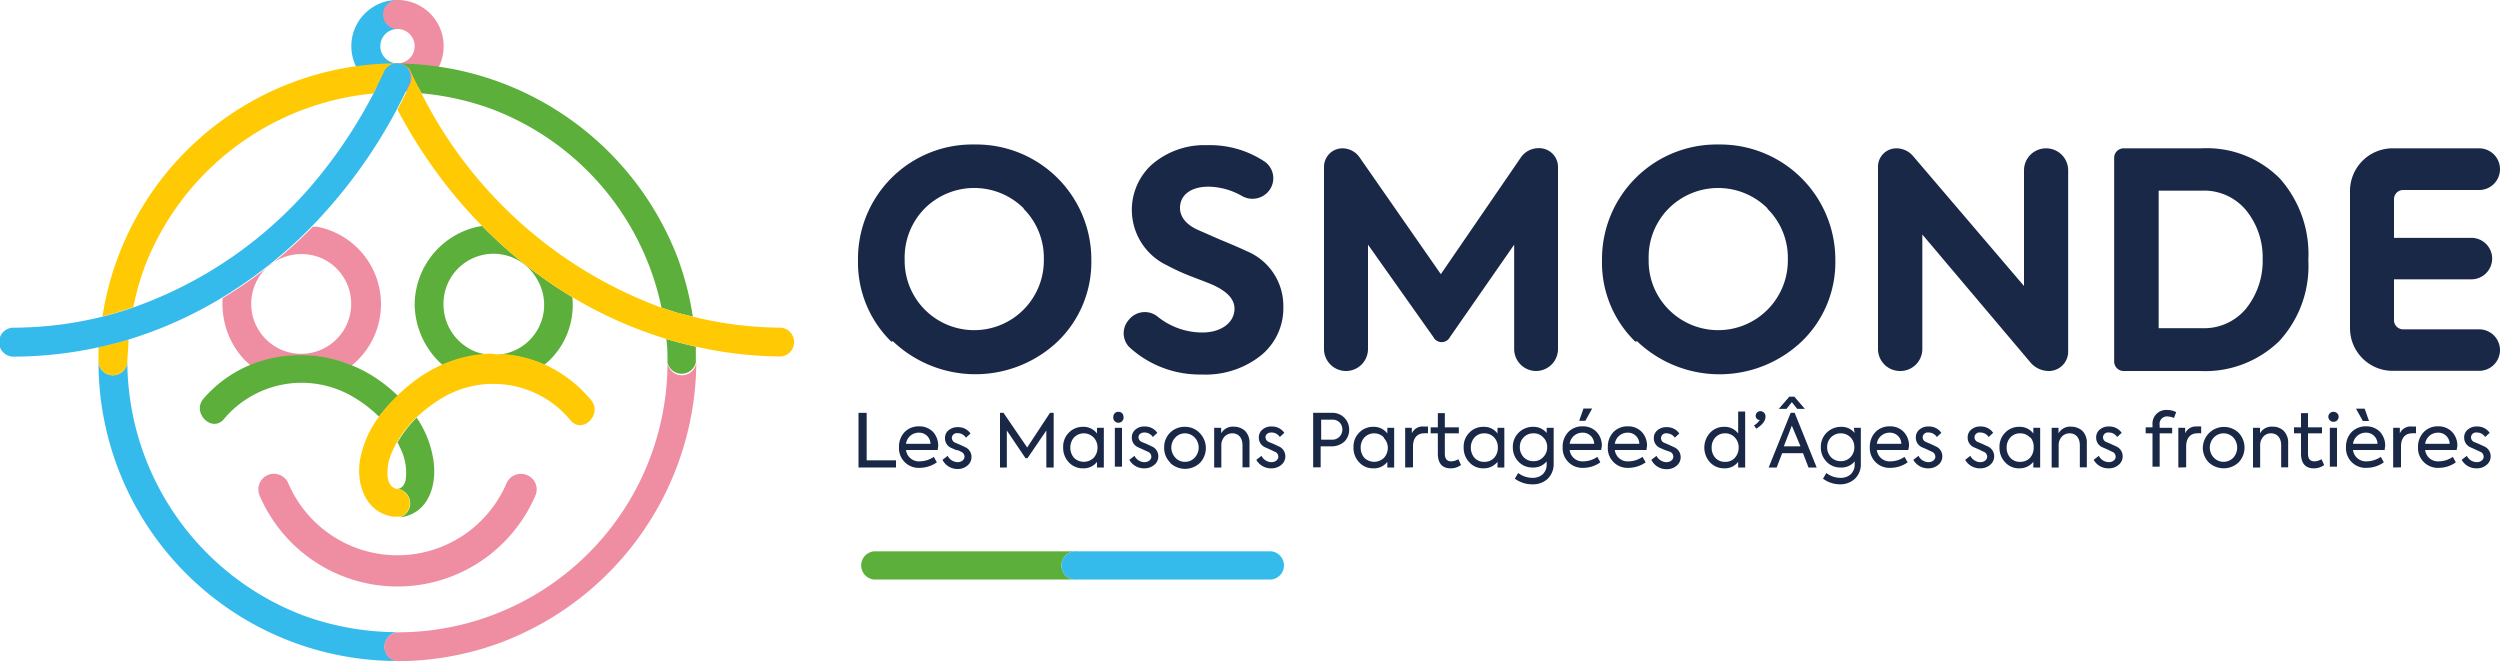 <svg xmlns="http://www.w3.org/2000/svg" viewBox="0 0 150 39.67"><defs><style>.cls-1{fill:#5baf3a;}.cls-2{fill:#35baec;}.cls-3{fill:#192847;}.cls-4{fill:#ef8da2;}.cls-5{fill:#ffca03;}</style></defs><g id="Barre_navigation" data-name="Barre navigation"><path class="cls-1" d="M64.63,33.08H52.43a.85.85,0,0,0,0,1.69h12.2a.85.85,0,1,1,0-1.69Z"/><path class="cls-2" d="M76.28,33.08H64.63a.85.85,0,1,0,0,1.69H76.28a.85.85,0,0,0,0-1.69Z"/><path class="cls-3" d="M53.48,20.5a6.64,6.64,0,0,1-2-4.88,6.86,6.86,0,0,1,7-6.95,6.9,6.9,0,0,1,7,6.92,6.62,6.62,0,0,1-2,4.88,7.18,7.18,0,0,1-9.91,0Zm7.94-8a4.21,4.21,0,0,0-5.93,0,4.19,4.19,0,0,0-1.21,3.06,4.17,4.17,0,0,0,1.19,3,4.18,4.18,0,0,0,7.16-3A4.16,4.16,0,0,0,61.42,12.53Z"/><path class="cls-3" d="M67.73,19.19h0A1.22,1.22,0,0,1,69.46,19a4.27,4.27,0,0,0,2.69.95c1.1,0,1.92-.58,1.92-1.43,0-.54-.4-1-1.22-1.39-.18-.09-.61-.25-1.31-.52A13.23,13.23,0,0,1,70,15.91a3.68,3.68,0,0,1-.93-6,4.81,4.81,0,0,1,3.37-1.2,5.93,5.93,0,0,1,3.46,1,1.22,1.22,0,0,1,.25,1.72h0a1.26,1.26,0,0,1-1.63.33,4.18,4.18,0,0,0-2-.56c-1.07,0-1.72.5-1.72,1.28,0,.52.36,1,1.09,1.32l1.32.58c.74.3,1.28.54,1.62.7A3.55,3.55,0,0,1,77,18.41a3.64,3.64,0,0,1-1.36,2.93,5.33,5.33,0,0,1-3.54,1.13,6.24,6.24,0,0,1-4.35-1.65A1.2,1.2,0,0,1,67.73,19.19Z"/><path class="cls-3" d="M86,20.22l-3.92-5.54v6.26a1.32,1.32,0,0,1-1.32,1.32h0a1.32,1.32,0,0,1-1.32-1.32V10A1.11,1.11,0,0,1,80.58,8.9h0a1.26,1.26,0,0,1,1,.55l4.87,7,4.8-7a1.29,1.29,0,0,1,1.06-.56h0A1.13,1.13,0,0,1,93.48,10V20.94a1.32,1.32,0,0,1-1.32,1.32h0a1.32,1.32,0,0,1-1.31-1.32V14.68L87,20.22A.56.56,0,0,1,86,20.22Z"/><path class="cls-3" d="M98.12,20.5a6.61,6.61,0,0,1-2-4.88,6.88,6.88,0,0,1,7-6.95,6.91,6.91,0,0,1,7,6.92,6.59,6.59,0,0,1-2,4.88,7.16,7.16,0,0,1-9.9,0Zm7.93-8a4.2,4.2,0,0,0-5.92,0,4.15,4.15,0,0,0-1.21,3.06,4.13,4.13,0,0,0,1.19,3,4.18,4.18,0,0,0,7.16-3A4.13,4.13,0,0,0,106.05,12.53Z"/><path class="cls-3" d="M122.77,8.9h0a1.32,1.32,0,0,1,1.32,1.32V21.1a1.16,1.16,0,0,1-1.16,1.16h0a1.45,1.45,0,0,1-1.1-.51l-6.49-7.68v6.87A1.32,1.32,0,0,1,114,22.26h0a1.32,1.32,0,0,1-1.32-1.32V10a1.1,1.1,0,0,1,1.1-1.1h0a1.31,1.31,0,0,1,1,.46l6.66,7.8V10.22A1.32,1.32,0,0,1,122.77,8.9Z"/><path class="cls-3" d="M126.85,21.69V9.47a.57.57,0,0,1,.56-.57h4.66a6.18,6.18,0,0,1,4.72,1.81,6.83,6.83,0,0,1,1.71,4.9,6.64,6.64,0,0,1-1.75,4.86A6.37,6.37,0,0,1,132,22.26h-4.55A.57.57,0,0,1,126.85,21.69Zm2.67-2h2.57a3.27,3.27,0,0,0,2.67-1.17,4.58,4.58,0,0,0,1-3,4.47,4.47,0,0,0-1-2.91,3.27,3.27,0,0,0-2.67-1.17h-2.57Z"/><path class="cls-3" d="M141,19.7V11.46A2.56,2.56,0,0,1,143.5,8.9h5.25A1.25,1.25,0,0,1,150,10.15h0a1.25,1.25,0,0,1-1.25,1.25h-4.56a.55.55,0,0,0-.55.55v2.32h4.64a1.25,1.25,0,0,1,1.25,1.25h0a1.25,1.25,0,0,1-1.25,1.24h-4.64v2.45a.55.55,0,0,0,.55.55h4.56A1.25,1.25,0,0,1,150,21h0a1.25,1.25,0,0,1-1.25,1.25H143.5A2.56,2.56,0,0,1,141,19.7Z"/><path class="cls-2" d="M23.85,3.8a1,1,0,0,1,0-2.06.87.87,0,1,0,0-1.74,2.77,2.77,0,0,0,0,5.54.87.87,0,1,0,0-1.74Z"/><path class="cls-4" d="M23.85,1.74a1,1,0,1,1,0,2.06.87.87,0,0,0,0,1.74,2.77,2.77,0,0,0,0-5.54.87.87,0,0,0,0,1.74Z"/><path class="cls-1" d="M33.71,20.68a4.54,4.54,0,0,1-1.05,1.21,7.53,7.53,0,0,0-2.27-.6c-.21,0-.43,0-.64,0a3,3,0,0,0,2.46-4.56,3,3,0,0,0-5.6,1.56,3.05,3.05,0,0,0,1.95,2.82,3.45,3.45,0,0,0,.88.18,7.54,7.54,0,0,0-2.85.64,4.93,4.93,0,0,1-1.71-3.64A4.82,4.82,0,0,1,28,13.8a4.24,4.24,0,0,1,.93-.24,27.06,27.06,0,0,0,5.41,4.27A4.65,4.65,0,0,1,33.71,20.68Z"/><path class="cls-4" d="M19,13.6l-.23,0a27.31,27.31,0,0,1-5.41,4.29,4.91,4.91,0,0,0,1.09,3.45,4.7,4.7,0,0,0,.59.59,8,8,0,0,1,6.06,0A4.73,4.73,0,0,0,19,13.6Zm.15,1.83a3,3,0,1,1-3.44.95A3.06,3.06,0,0,1,19.14,15.43Z"/><path class="cls-1" d="M23.85,29.33c.19,0,.41-.16.49-.54A3.21,3.21,0,0,0,24.07,27a4.71,4.71,0,0,0-.22-.45A7,7,0,0,1,25,25.06a6.14,6.14,0,0,1,1,2.52c.24,1.51-.28,3.25-2,3.46A.88.88,0,0,0,23.85,29.33Z"/><path class="cls-1" d="M22.74,25a8.08,8.08,0,0,0-1.44-1.12,6.08,6.08,0,0,0-7.87,1.27c-.72.84-1.94-.39-1.22-1.23A7.48,7.48,0,0,1,15,21.9a8,8,0,0,1,6.06,0A8.3,8.3,0,0,1,23,23a8,8,0,0,1,.89.77A8.7,8.7,0,0,0,22.74,25Z"/><path class="cls-5" d="M29.75,21.26c.21,0,.43,0,.64,0a7.53,7.53,0,0,1,2.27.6A7.81,7.81,0,0,1,35.46,24c.72.84-.5,2.07-1.22,1.23a6,6,0,0,0-8-1.17,8.88,8.88,0,0,0-1.27,1,7,7,0,0,0-1.14,1.45,6,6,0,0,0-.31.62,2.84,2.84,0,0,0-.25,1.57c.07.39.31.62.56.63A.88.88,0,0,1,24.08,31l-.23,0-.24,0c-1.66-.22-2.27-1.94-2-3.47A6.27,6.27,0,0,1,22.74,25a8.7,8.7,0,0,1,1.13-1.29c.23-.22.46-.43.69-.61a8.71,8.71,0,0,1,2-1.24,7.54,7.54,0,0,1,2.85-.64A1.61,1.61,0,0,1,29.75,21.26Z"/><path class="cls-4" d="M16.07,28.5a.94.94,0,0,1,1.23.5h0a7.12,7.12,0,0,0,13.09,0,.94.94,0,0,1,1.24-.49.92.92,0,0,1,.49,1.23,9,9,0,0,1-16.54,0A.94.94,0,0,1,16.07,28.5Z"/><path class="cls-2" d="M7.64,21.74A16.37,16.37,0,0,0,18.2,36.93a16.54,16.54,0,0,0,5.65,1,.87.87,0,0,0,0,1.73A17.93,17.93,0,0,1,5.91,21.74.87.87,0,0,0,7.64,21.74Z"/><path class="cls-4" d="M23.85,37.94a16.19,16.19,0,0,0,16.2-16.2.87.87,0,0,0,1.73,0A18.11,18.11,0,0,1,30,38.57a17.85,17.85,0,0,1-6.18,1.1A.87.87,0,0,1,23.85,37.94Z"/><path class="cls-5" d="M7.71,20.38c0,.45-.06.9-.07,1.36a.87.87,0,0,1-1.73,0c0-.31,0-.61,0-.91.52-.11,1-.24,1.53-.38Z"/><path class="cls-5" d="M23.4,3.92,23.28,4a.69.69,0,0,0-.19.23c-.22.46-.45.93-.68,1.38A16.33,16.33,0,0,0,8.65,16.09,16,16,0,0,0,8,18.43c-.61.21-1.22.4-1.85.55A17.91,17.91,0,0,1,23.83,3.8a.77.77,0,0,0-.42.11Z"/><path class="cls-1" d="M39.69,18.46A16.3,16.3,0,0,0,29.5,6.54a16.55,16.55,0,0,0-4.21-.94c-.24-.45-.47-.91-.68-1.37a.63.63,0,0,0-.2-.23l-.11-.08h0a.9.9,0,0,0-.42-.11A18.16,18.16,0,0,1,40.69,15.55,18,18,0,0,1,41.57,19l-.89-.22Z"/><path class="cls-1" d="M40.05,21.74c0-.47,0-.94-.07-1.4.58.17,1.18.33,1.77.46,0,.31,0,.62,0,.94A.87.87,0,0,1,40.05,21.74Z"/><path class="cls-5" d="M34.34,17.83a27.06,27.06,0,0,1-5.41-4.27,28.68,28.68,0,0,1-2.19-2.49,30.89,30.89,0,0,1-2.89-4.49c.24-.47.48-.93.7-1.41A.94.94,0,0,0,24.41,4a.63.63,0,0,1,.2.23c.21.46.44.92.68,1.37a26.26,26.26,0,0,0,14.4,12.86l1,.32.89.22a22.41,22.41,0,0,0,5.29.66.87.87,0,0,1,0,1.73,24.11,24.11,0,0,1-5.11-.59c-.59-.13-1.19-.29-1.77-.46A25.68,25.68,0,0,1,34.34,17.83Z"/><path d="M23.41,3.91h0Z"/><path class="cls-2" d="M.84,19.66A22.31,22.31,0,0,0,6.14,19c.63-.15,1.24-.34,1.85-.55A25.11,25.11,0,0,0,19.71,9.87a29.46,29.46,0,0,0,2.7-4.26c.23-.45.46-.92.68-1.38A.69.69,0,0,1,23.28,4l.12-.08h0a1,1,0,0,1,.43-.11h0a.9.9,0,0,1,.42.11h0l.11.08a.94.94,0,0,1,.14,1.17c-.22.48-.46.94-.7,1.41a30.69,30.69,0,0,1-5.09,7,27.31,27.31,0,0,1-5.41,4.29,24.85,24.85,0,0,1-5.64,2.52l-.23.07c-.51.14-1,.27-1.53.38a24.46,24.46,0,0,1-5.11.56A.87.87,0,0,1,.84,19.66Z"/><path class="cls-3" d="M51.51,28.05V24.77H52v2.85h1.76v.43Z"/><path class="cls-3" d="M56.26,27h-1.9a.78.78,0,0,0,.84.68,1.52,1.52,0,0,0,.83-.27l.18.33a1.8,1.8,0,0,1-1,.33,1.18,1.18,0,0,1-1.27-1.25,1.26,1.26,0,0,1,.33-.89,1.18,1.18,0,0,1,.87-.35,1.15,1.15,0,0,1,.83.32,1.22,1.22,0,0,1,.32.88S56.27,26.92,56.26,27Zm-.43-.37a.68.68,0,0,0-.71-.67.77.77,0,0,0-.76.67Z"/><path class="cls-3" d="M56.55,27.59l.31-.24a.69.69,0,0,0,.59.38c.25,0,.42-.15.42-.33a.32.32,0,0,0-.22-.3S57.5,27,57.36,27l-.3-.13a.62.62,0,0,1-.36-.58.59.59,0,0,1,.21-.47.82.82,0,0,1,.57-.19.88.88,0,0,1,.75.38l-.27.25a.6.6,0,0,0-.51-.27.3.3,0,0,0-.34.29.32.32,0,0,0,.2.28l.26.11.32.15a.64.64,0,0,1,.4.6.65.65,0,0,1-.24.51.89.89,0,0,1-.61.21A1,1,0,0,1,56.55,27.59Z"/><path class="cls-3" d="M60,28.05V24.77h.21l1.42,2.08L63,24.77h.22v3.28h-.44V25.83l-1.13,1.66h-.12l-1.12-1.66v2.22Z"/><path class="cls-3" d="M65.82,25.67h.41v2.38h-.41v-.34a1,1,0,0,1-.84.39,1.13,1.13,0,0,1-.85-.36,1.25,1.25,0,0,1-.34-.9,1.18,1.18,0,0,1,.34-.88,1.15,1.15,0,0,1,.85-.35,1,1,0,0,1,.84.4Zm-.2.58a.82.82,0,0,0-1.18,0,.91.91,0,0,0-.22.61.93.93,0,0,0,.22.61.85.85,0,0,0,1.18,0,.9.9,0,0,0,.23-.62A.86.86,0,0,0,65.62,26.25Z"/><path class="cls-3" d="M66.8,25a.29.29,0,0,1,.31-.29.29.29,0,0,1,.3.29.31.31,0,1,1-.61,0Zm.52,3h-.43V25.67h.43Z"/><path class="cls-3" d="M67.76,27.59l.31-.24a.68.68,0,0,0,.59.38c.25,0,.42-.15.42-.33a.32.32,0,0,0-.22-.3l-.3-.14-.29-.13a.62.62,0,0,1-.36-.58.59.59,0,0,1,.21-.47.79.79,0,0,1,.56-.19.89.89,0,0,1,.76.38l-.27.25a.6.6,0,0,0-.51-.27c-.22,0-.35.13-.35.29a.32.32,0,0,0,.2.28l.27.11.32.15a.64.64,0,0,1,.4.6.65.65,0,0,1-.24.51.9.9,0,0,1-.62.21A1,1,0,0,1,67.76,27.59Z"/><path class="cls-3" d="M70.2,27.74a1.21,1.21,0,0,1-.35-.89,1.21,1.21,0,0,1,1.25-1.24A1.2,1.2,0,0,1,72,26a1.29,1.29,0,0,1,0,1.77,1.29,1.29,0,0,1-1.79,0Zm1.48-1.49A.81.81,0,0,0,71.1,26a.79.79,0,0,0-.58.25.88.88,0,0,0,0,1.21.76.76,0,0,0,.58.25.77.77,0,0,0,.58-.25.88.88,0,0,0,0-1.21Z"/><path class="cls-3" d="M72.85,28.05V25.67h.42V26a.8.8,0,0,1,.76-.4,1,1,0,0,1,.67.25,1,1,0,0,1,.27.74v1.45h-.42V26.72c0-.46-.25-.72-.61-.72a.63.63,0,0,0-.48.21.75.75,0,0,0-.18.52v1.32Z"/><path class="cls-3" d="M75.38,27.59l.31-.24a.68.68,0,0,0,.59.38c.25,0,.42-.15.42-.33a.32.32,0,0,0-.22-.3l-.3-.14-.29-.13a.62.62,0,0,1-.36-.58.59.59,0,0,1,.21-.47.79.79,0,0,1,.56-.19.89.89,0,0,1,.76.38l-.27.25a.6.6,0,0,0-.51-.27c-.22,0-.35.13-.35.29a.32.32,0,0,0,.2.28l.27.11.32.15a.64.64,0,0,1,.4.6.65.65,0,0,1-.24.51.9.9,0,0,1-.62.21A1,1,0,0,1,75.38,27.59Z"/><path class="cls-3" d="M79.89,24.77a1,1,0,0,1,1.06,1,1,1,0,0,1-.28.72,1.14,1.14,0,0,1-.82.29h-.61v1.26h-.45V24.77Zm0,1.61a.6.6,0,0,0,.65-.61.57.57,0,0,0-.59-.59h-.68v1.2Z"/><path class="cls-3" d="M83.24,25.67h.41v2.38h-.41v-.34a1,1,0,0,1-.84.39,1.11,1.11,0,0,1-.85-.36,1.25,1.25,0,0,1-.34-.9,1.18,1.18,0,0,1,.34-.88,1.14,1.14,0,0,1,.85-.35,1,1,0,0,1,.84.4Zm-.2.58a.82.82,0,0,0-1.18,0,.91.91,0,0,0-.22.61.93.93,0,0,0,.22.61.85.85,0,0,0,1.18,0,.9.9,0,0,0,.23-.62A.86.86,0,0,0,83,26.25Z"/><path class="cls-3" d="M84.31,28.05V25.67h.4V26a.71.71,0,0,1,.69-.41l.28,0,0,.41a1.18,1.18,0,0,0-.25,0c-.38,0-.65.27-.65.78v1.26Z"/><path class="cls-3" d="M87.66,27.9a1,1,0,0,1-.63.2c-.51,0-.76-.32-.76-.89V26h-.43v-.36h.43v-.85h.42v.85h.84V26h-.84v1.21c0,.32.13.47.38.47a.82.82,0,0,0,.43-.13Z"/><path class="cls-3" d="M89.85,25.67h.41v2.38h-.41v-.34a1.05,1.05,0,0,1-.84.39,1.11,1.11,0,0,1-.85-.36,1.25,1.25,0,0,1-.34-.9,1.18,1.18,0,0,1,.34-.88,1.14,1.14,0,0,1,.85-.35,1,1,0,0,1,.84.4Zm-.2.58a.78.78,0,0,0-.59-.25.77.77,0,0,0-.59.25.91.91,0,0,0-.22.61.93.93,0,0,0,.22.61.76.76,0,0,0,.59.24.78.78,0,0,0,.59-.24.89.89,0,0,0,.22-.62A.86.86,0,0,0,89.65,26.25Z"/><path class="cls-3" d="M92.8,25.67h.42V27.8a1.24,1.24,0,0,1-.35.92,1.29,1.29,0,0,1-.92.34,1.76,1.76,0,0,1-1.06-.34l.2-.34a1.43,1.43,0,0,0,.85.29.88.88,0,0,0,.63-.22.78.78,0,0,0,.23-.58v-.19a1,1,0,0,1-.84.37,1.12,1.12,0,0,1-.85-.35,1.22,1.22,0,0,1-.34-.87,1.18,1.18,0,0,1,.35-.87,1.2,1.2,0,0,1,.87-.35,1,1,0,0,1,.81.37Zm-.79,2a.75.75,0,0,0,.58-.24.81.81,0,0,0,.24-.6.78.78,0,0,0-.24-.59A.75.75,0,0,0,92,26a.78.78,0,0,0-.58.24.81.81,0,0,0-.23.59.85.85,0,0,0,.23.6A.78.78,0,0,0,92,27.67Z"/><path class="cls-3" d="M96.07,27H94.18a.77.77,0,0,0,.83.68,1.47,1.47,0,0,0,.83-.27l.18.33a1.75,1.75,0,0,1-1,.33,1.18,1.18,0,0,1-1.26-1.25,1.26,1.26,0,0,1,.33-.89,1.15,1.15,0,0,1,.87-.35,1.12,1.12,0,0,1,.82.32,1.18,1.18,0,0,1,.33.88S96.08,26.92,96.07,27Zm-.42-.37a.68.68,0,0,0-.71-.67.77.77,0,0,0-.76.67Zm-.12-2.12-.41.74h-.37l.26-.74Z"/><path class="cls-3" d="M98.79,27h-1.9a.77.77,0,0,0,.83.68,1.47,1.47,0,0,0,.83-.27l.19.33a1.8,1.8,0,0,1-1,.33,1.18,1.18,0,0,1-1.27-1.25,1.26,1.26,0,0,1,.33-.89,1.17,1.17,0,0,1,.87-.35,1.11,1.11,0,0,1,.82.32,1.18,1.18,0,0,1,.33.88S98.79,26.92,98.79,27Zm-.43-.37a.68.68,0,0,0-.71-.67.77.77,0,0,0-.76.67Z"/><path class="cls-3" d="M99.08,27.59l.31-.24a.69.69,0,0,0,.59.38c.25,0,.42-.15.42-.33a.32.32,0,0,0-.22-.3L99.89,27l-.3-.13a.62.62,0,0,1-.36-.58.59.59,0,0,1,.21-.47.8.8,0,0,1,.57-.19.88.88,0,0,1,.75.38l-.27.25A.6.6,0,0,0,100,26a.3.3,0,0,0-.34.29.3.3,0,0,0,.2.28l.26.11.32.15a.64.64,0,0,1,.4.6.65.65,0,0,1-.24.51.89.89,0,0,1-.61.21A1,1,0,0,1,99.08,27.59Z"/><path class="cls-3" d="M104.29,24.69h.42v3.36h-.42v-.34a1,1,0,0,1-.83.39,1.15,1.15,0,0,1-.86-.36,1.32,1.32,0,0,1,0-1.77,1.13,1.13,0,0,1,.85-.36,1,1,0,0,1,.84.4Zm-.2,1.56a.75.75,0,0,0-.58-.25.77.77,0,0,0-.59.25.86.86,0,0,0-.22.6.89.89,0,0,0,.22.62.76.76,0,0,0,.59.24.74.74,0,0,0,.58-.24.9.9,0,0,0,.23-.62A.86.86,0,0,0,104.09,26.25Z"/><path class="cls-3" d="M105.93,25c0,.25-.19.49-.55.72l-.14-.19a1.24,1.24,0,0,0,.35-.33h0a.25.25,0,0,1-.25-.26.28.28,0,0,1,.29-.27A.31.31,0,0,1,105.93,25Z"/><path class="cls-3" d="M108.51,28.05l-.33-.86h-1.25l-.33.86h-.48l1.32-3.28h.24L109,28.05Zm-1-3.92-.32.4h-.46l.63-.73h.3l.63.73h-.46Zm0,1.41-.48,1.24h1Z"/><path class="cls-3" d="M111.23,25.67h.42V27.8a1.2,1.2,0,0,1-.35.92,1.29,1.29,0,0,1-.92.34,1.71,1.71,0,0,1-1-.34l.2-.34a1.38,1.38,0,0,0,.84.29.88.88,0,0,0,.63-.22.78.78,0,0,0,.23-.58v-.19a1,1,0,0,1-.83.37,1.12,1.12,0,0,1-.86-.35,1.22,1.22,0,0,1-.34-.87,1.18,1.18,0,0,1,.35-.87,1.22,1.22,0,0,1,.87-.35,1,1,0,0,1,.81.37Zm-.79,2a.79.79,0,0,0,.59-.24.85.85,0,0,0,.23-.6.81.81,0,0,0-.23-.59.83.83,0,0,0-1.17,0,.81.81,0,0,0-.23.59.85.85,0,0,0,.23.6A.78.78,0,0,0,110.44,27.67Z"/><path class="cls-3" d="M114.5,27h-1.89a.77.77,0,0,0,.83.68,1.47,1.47,0,0,0,.83-.27l.19.33a1.8,1.8,0,0,1-1,.33,1.18,1.18,0,0,1-1.27-1.25,1.26,1.26,0,0,1,.33-.89,1.17,1.17,0,0,1,.87-.35,1.11,1.11,0,0,1,.82.32,1.18,1.18,0,0,1,.33.88S114.51,26.92,114.5,27Zm-.42-.37a.68.68,0,0,0-.71-.67.77.77,0,0,0-.76.67Z"/><path class="cls-3" d="M114.8,27.59l.31-.24a.69.69,0,0,0,.59.38c.25,0,.42-.15.42-.33a.32.32,0,0,0-.22-.3l-.29-.14-.3-.13a.62.62,0,0,1-.36-.58.59.59,0,0,1,.21-.47.8.8,0,0,1,.57-.19.88.88,0,0,1,.75.38l-.27.25a.6.6,0,0,0-.51-.27.3.3,0,0,0-.34.29.3.3,0,0,0,.2.28l.26.11.32.15a.64.64,0,0,1,.4.6.65.65,0,0,1-.24.51.89.89,0,0,1-.61.21A1,1,0,0,1,114.8,27.59Z"/><path class="cls-3" d="M117.91,27.59l.31-.24a.69.69,0,0,0,.59.38c.25,0,.42-.15.42-.33a.32.32,0,0,0-.22-.3s-.15-.07-.29-.14l-.3-.13a.62.62,0,0,1-.36-.58.59.59,0,0,1,.21-.47.8.8,0,0,1,.57-.19.88.88,0,0,1,.75.38l-.27.25a.6.6,0,0,0-.51-.27.3.3,0,0,0-.34.29.3.3,0,0,0,.2.28l.26.11.32.15a.64.64,0,0,1,.4.6.65.65,0,0,1-.24.51.89.89,0,0,1-.61.21A1,1,0,0,1,117.91,27.59Z"/><path class="cls-3" d="M122,25.67h.41v2.38H122v-.34a1.05,1.05,0,0,1-.84.39,1.11,1.11,0,0,1-.85-.36,1.25,1.25,0,0,1-.34-.9,1.18,1.18,0,0,1,.34-.88,1.14,1.14,0,0,1,.85-.35,1,1,0,0,1,.84.4Zm-.2.58a.78.78,0,0,0-.59-.25.77.77,0,0,0-.59.25.86.86,0,0,0-.22.61.88.88,0,0,0,.22.61.76.76,0,0,0,.59.24.78.78,0,0,0,.59-.24.89.89,0,0,0,.22-.62A.86.86,0,0,0,121.83,26.25Z"/><path class="cls-3" d="M123.1,28.05V25.67h.41V26a.8.8,0,0,1,.76-.4,1,1,0,0,1,.67.25,1,1,0,0,1,.27.74v1.45h-.42V26.72c0-.46-.25-.72-.61-.72a.63.63,0,0,0-.48.21.75.75,0,0,0-.18.52v1.32Z"/><path class="cls-3" d="M125.62,27.59l.31-.24a.69.69,0,0,0,.59.38c.25,0,.42-.15.42-.33a.32.32,0,0,0-.22-.3l-.29-.14-.3-.13a.62.62,0,0,1-.36-.58.59.59,0,0,1,.21-.47.79.79,0,0,1,.56-.19.88.88,0,0,1,.76.38l-.27.25a.6.6,0,0,0-.51-.27.3.3,0,0,0-.34.29.3.3,0,0,0,.2.28l.26.11.32.15a.64.64,0,0,1,.4.6.65.65,0,0,1-.24.51.9.9,0,0,1-.62.21A1,1,0,0,1,125.62,27.59Z"/><path class="cls-3" d="M129.58,25.52v.15h.75V26h-.75v2h-.43V26h-.41v-.36h.41v-.16a.82.82,0,0,1,.89-.88,1.07,1.07,0,0,1,.53.13l-.13.35a1,1,0,0,0-.35-.09A.45.45,0,0,0,129.58,25.52Z"/><path class="cls-3" d="M130.7,28.05V25.67h.41V26a.69.69,0,0,1,.68-.41,1.33,1.33,0,0,1,.28,0l0,.41a1.09,1.09,0,0,0-.25,0c-.38,0-.65.27-.65.78v1.26Z"/><path class="cls-3" d="M132.52,27.74a1.25,1.25,0,0,1-.35-.89,1.27,1.27,0,0,1,2.15-.88,1.29,1.29,0,0,1,0,1.77,1.31,1.31,0,0,1-1.8,0ZM134,26.25a.81.81,0,0,0-1.17,0,.88.88,0,0,0,0,1.21.81.81,0,0,0,1.17,0,.91.91,0,0,0,0-1.21Z"/><path class="cls-3" d="M135.18,28.05V25.67h.42V26a.79.79,0,0,1,.75-.4.93.93,0,0,1,.67.25,1,1,0,0,1,.27.74v1.45h-.42V26.72c0-.46-.25-.72-.61-.72a.59.59,0,0,0-.47.21.75.75,0,0,0-.18.52v1.32Z"/><path class="cls-3" d="M139.45,27.9a1,1,0,0,1-.63.2c-.51,0-.76-.32-.76-.89V26h-.42v-.36h.42v-.85h.42v.85h.84V26h-.84v1.21c0,.32.13.47.38.47a.82.82,0,0,0,.43-.13Z"/><path class="cls-3" d="M139.7,25a.3.3,0,0,1,.31-.29.3.3,0,0,1,.31.29.31.31,0,1,1-.62,0Zm.52,3h-.43V25.67h.43Z"/><path class="cls-3" d="M143.08,27h-1.9a.78.78,0,0,0,.84.68,1.52,1.52,0,0,0,.83-.27l.18.33a1.8,1.8,0,0,1-1,.33,1.18,1.18,0,0,1-1.27-1.25,1.26,1.26,0,0,1,.33-.89,1.18,1.18,0,0,1,.87-.35,1.15,1.15,0,0,1,.83.32,1.22,1.22,0,0,1,.32.88S143.08,26.92,143.08,27Zm-.43-.37a.68.68,0,0,0-.71-.67.77.77,0,0,0-.76.67Zm-.51-1.37h-.37l-.41-.74h.52Z"/><path class="cls-3" d="M143.59,28.05V25.67h.4V26a.71.71,0,0,1,.69-.41l.28,0,0,.41a1.18,1.18,0,0,0-.25,0c-.38,0-.65.27-.65.78v1.26Z"/><path class="cls-3" d="M147.4,27h-1.89a.77.77,0,0,0,.83.68,1.49,1.49,0,0,0,.83-.27l.18.33a1.75,1.75,0,0,1-1,.33,1.19,1.19,0,0,1-1.27-1.25,1.26,1.26,0,0,1,.34-.89,1.15,1.15,0,0,1,.87-.35,1.12,1.12,0,0,1,.82.32,1.18,1.18,0,0,1,.33.88S147.41,26.92,147.4,27Zm-.42-.37a.68.68,0,0,0-.71-.67.77.77,0,0,0-.76.67Z"/><path class="cls-3" d="M147.7,27.59l.31-.24a.68.68,0,0,0,.59.38c.25,0,.42-.15.42-.33a.32.32,0,0,0-.22-.3l-.3-.14-.29-.13a.62.62,0,0,1-.36-.58.59.59,0,0,1,.21-.47.79.79,0,0,1,.56-.19.88.88,0,0,1,.76.38l-.27.25a.6.6,0,0,0-.51-.27.3.3,0,0,0-.34.29.31.31,0,0,0,.19.28l.27.11.32.15a.64.64,0,0,1,.4.6.65.65,0,0,1-.24.51.9.9,0,0,1-.62.21A1,1,0,0,1,147.7,27.59Z"/></g></svg>